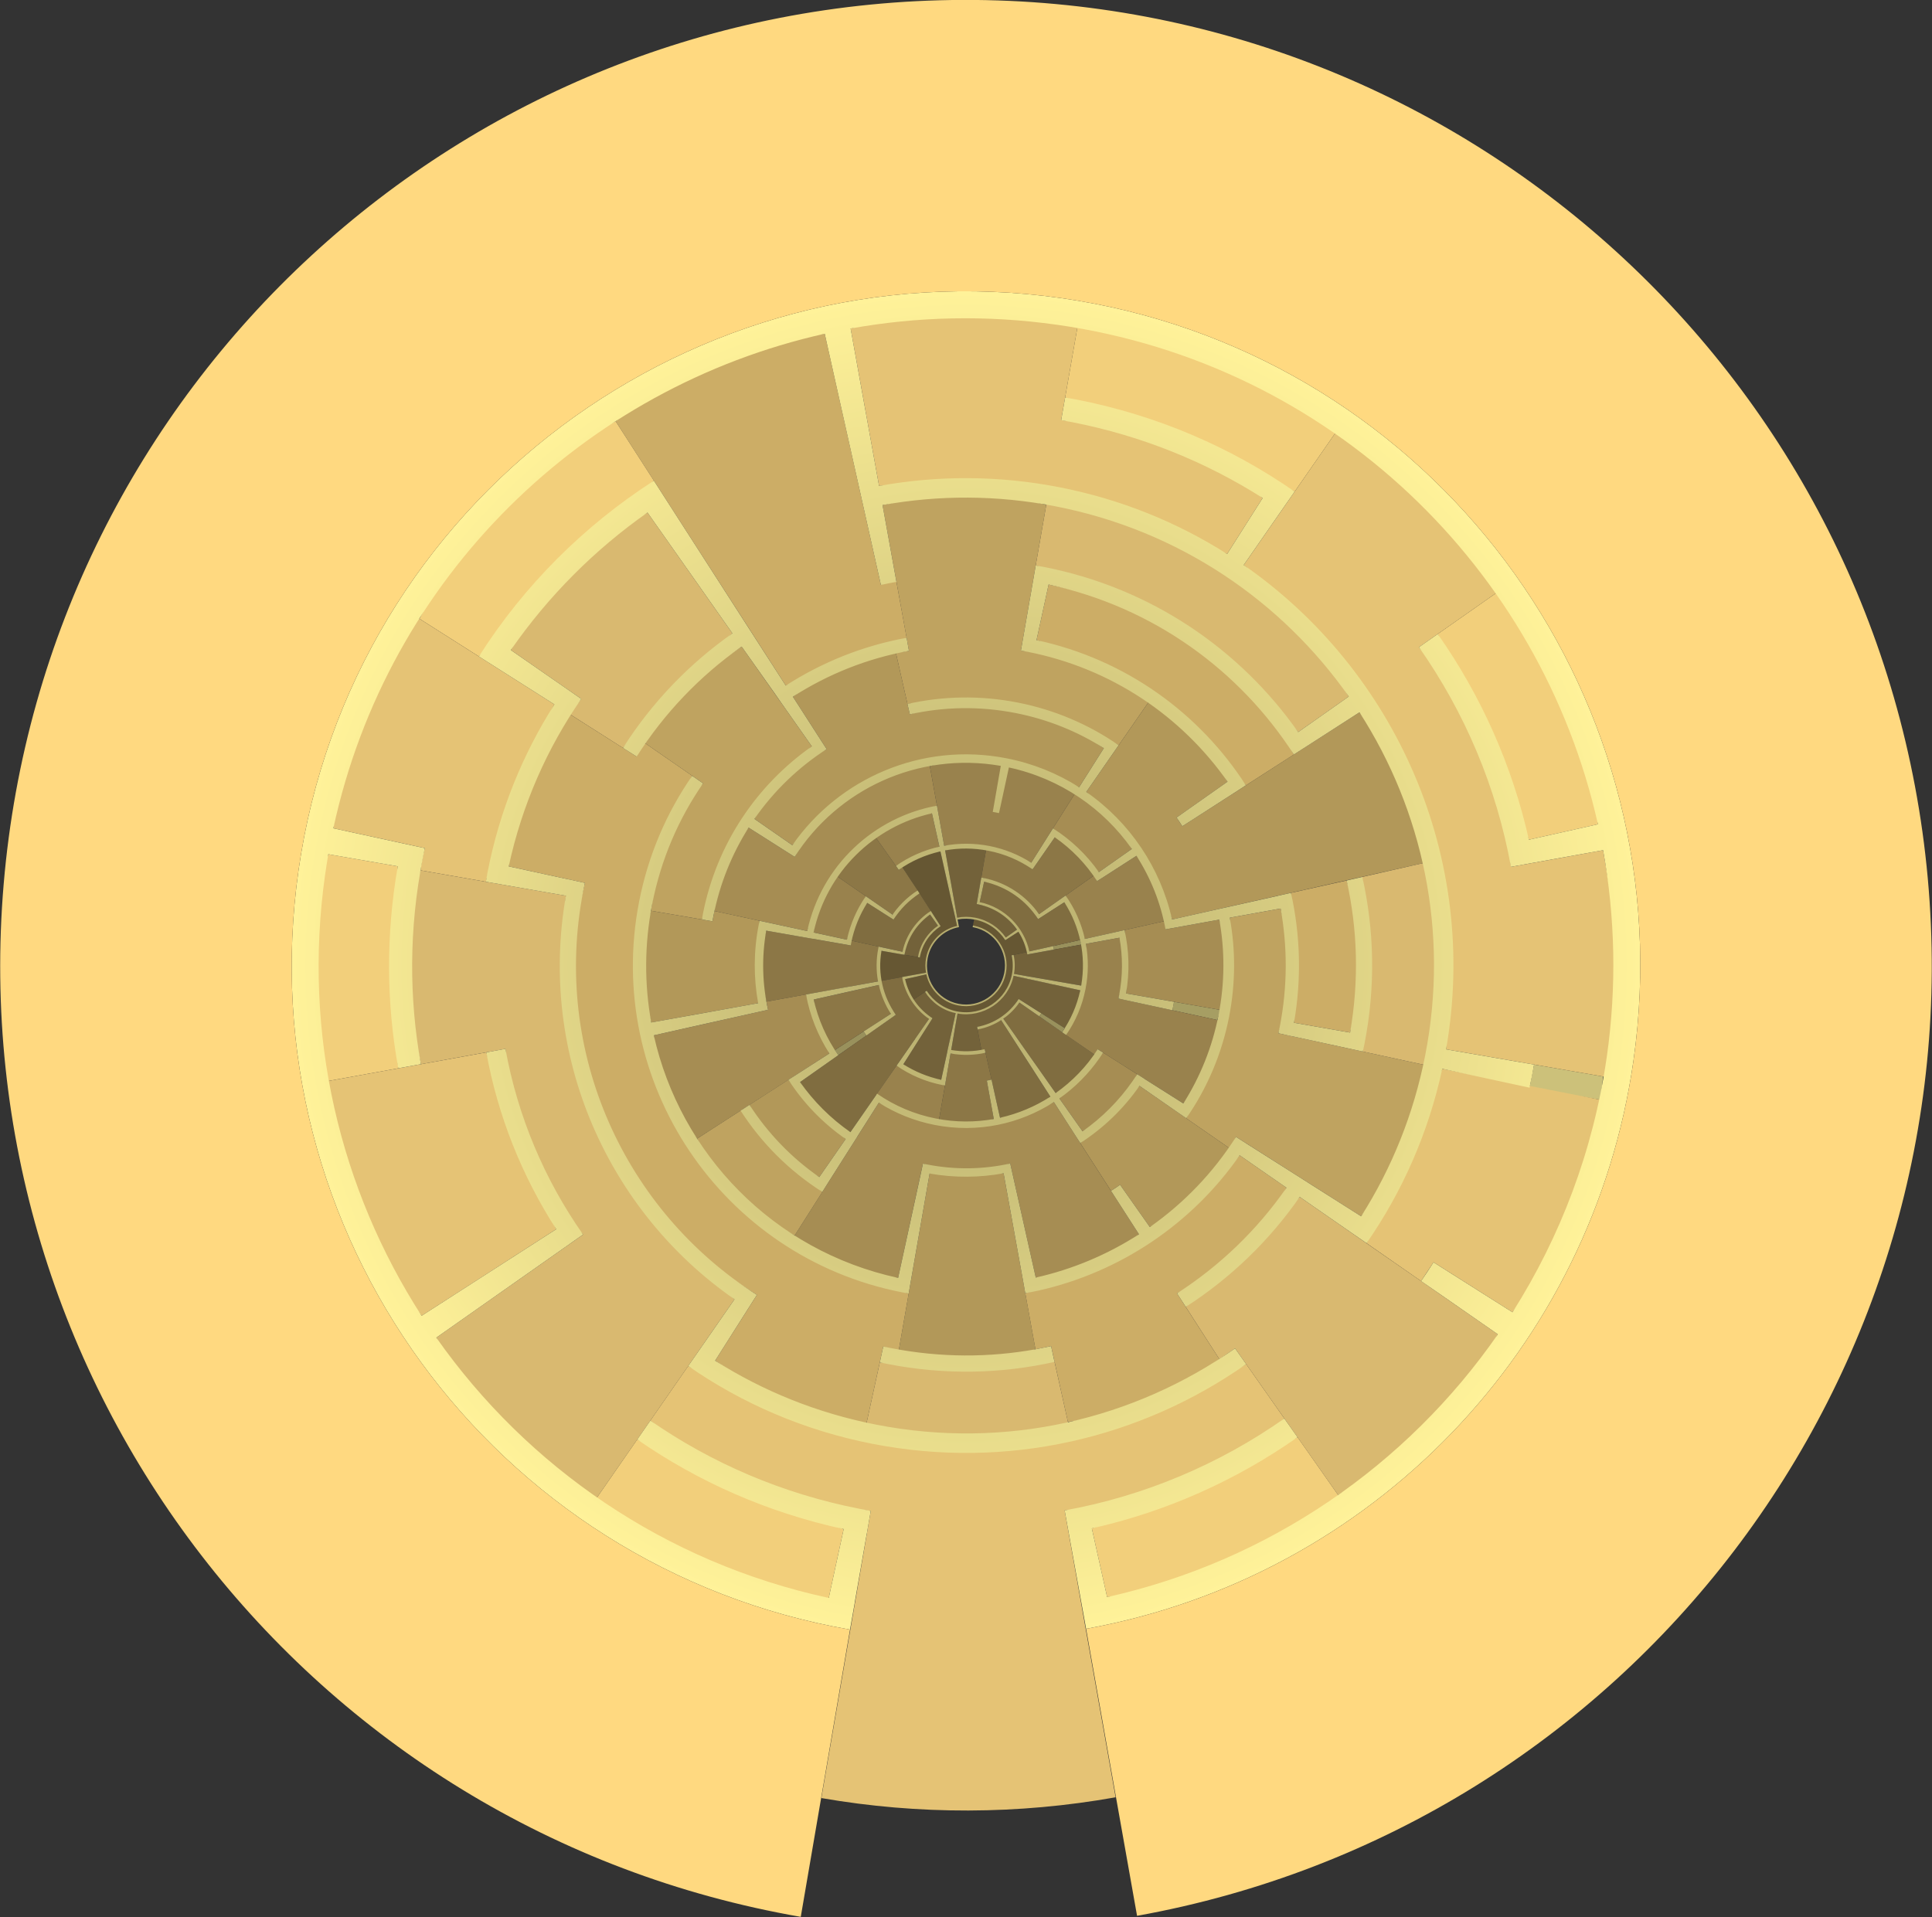 <?xml version="1.0" encoding="UTF-8" standalone="no"?>
<svg
   xmlns:dc="http://purl.org/dc/elements/1.1/"
   xmlns:cc="http://creativecommons.org/ns#"
   xmlns:rdf="http://www.w3.org/1999/02/22-rdf-syntax-ns#"
   xmlns:svg="http://www.w3.org/2000/svg"
   xmlns="http://www.w3.org/2000/svg"
   xmlns:xlink="http://www.w3.org/1999/xlink"
   xmlns:sodipodi="http://sodipodi.sourceforge.net/DTD/sodipodi-0.dtd"
   xmlns:inkscape="http://www.inkscape.org/namespaces/inkscape"
   width="744.094"
   height="738.571"
   version="1.1"
   id="svg2"
   inkscape:version="0.48.5 r10040"
   sodipodi:docname="20 cells diameter theta maze.svg">
  <rect width="100%" height="100%" fill="#333333" stroke="none"/>
  <defs
     id="defs232">
    <linearGradient
       inkscape:collect="always"
       id="linearGradient7531">
      <stop
         style="stop-color:#b2a96b;stop-opacity:1"
         offset="0"
         id="stop7533" />
      <stop
         style="stop-color:#fff299;stop-opacity:1"
         offset="1"
         id="stop7535" />
    </linearGradient>
    <radialGradient
       inkscape:collect="always"
       xlink:href="#linearGradient7531"
       id="radialGradient3906"
       gradientUnits="userSpaceOnUse"
       gradientTransform="matrix(1,0,0,1,0,-0.032)"
       cx="369.31"
       cy="600.682"
       fx="369.31"
       fy="600.682"
       r="372.037" />
  </defs>
  <sodipodi:namedview
     pagecolor="#ffffff"
     bordercolor="#666666"
     borderopacity="1"
     objecttolerance="10"
     gridtolerance="10"
     guidetolerance="10"
     inkscape:pageopacity="0"
     inkscape:pageshadow="2"
     inkscape:window-width="1680"
     inkscape:window-height="988"
     id="namedview230"
     showgrid="false"
     inkscape:snap-bbox="true"
     inkscape:bbox-paths="true"
     inkscape:bbox-nodes="true"
     inkscape:snap-bbox-edge-midpoints="true"
     inkscape:snap-bbox-midpoints="true"
     inkscape:object-paths="true"
     inkscape:snap-intersection-paths="true"
     inkscape:object-nodes="true"
     inkscape:snap-smooth-nodes="true"
     inkscape:snap-midpoints="true"
     inkscape:snap-object-midpoints="true"
     inkscape:snap-center="true"
     inkscape:snap-page="true"
     inkscape:zoom="0.35355339"
     inkscape:cx="-134.14196"
     inkscape:cy="280.89251"
     inkscape:window-x="-8"
     inkscape:window-y="-8"
     inkscape:window-maximized="1"
     inkscape:current-layer="svg2"
     inkscape:snap-global="true"
     fit-margin-top="0"
     fit-margin-left="0"
     fit-margin-right="0"
     fit-margin-bottom="0" />
  <title
     id="title4">20 cells diameter theta maze</title>
  <desc
     id="desc6">20 cells diameter theta maze generated by The Maze Generator Website (http://www.mazegenerator.net/).</desc>
  <g
     id="g3835"
     transform="matrix(0.685,0.134,-0.134,0.685,199.556,-89.038)">
    <path
       inkscape:connector-curvature="0"
       id="path3833"
       d="m 687.438,594.156 38.681,-0.835 0.991,12.866 -39.672,0.969 z"
       style="fill:#ccc17a;fill-opacity:1;stroke:none" />
    <path
       inkscape:connector-curvature="0"
       id="path3829"
       d="m 322.781,649.188 -1.938,-1.938 -13.627,13.132 2.471,2.399 z"
       style="fill:#99915c;fill-opacity:1;stroke:none" />
    <path
       inkscape:connector-curvature="0"
       id="path3831"
       d="m 485.812,598.312 25.879,-0.512 -0.504,5.782 -25.376,-0.521 z"
       style="fill:#a69e63;fill-opacity:1;stroke:none" />
    <path
       sodipodi:nodetypes="ccccc"
       inkscape:connector-curvature="0"
       id="path3825"
       d="m 415.219,582.75 -0.75,-1.844 13.947,-6.124 1.242,2.309 z"
       style="fill:#99915c;fill-opacity:1;stroke:none" />
    <path
       sodipodi:nodetypes="ccccccsccccsc"
       inkscape:connector-curvature="0"
       id="path3823"
       d="m 368.844,578.281 0,-3.647 c 7.266,-0.212 13.85,1.772 19.062,8.178 l 6.219,-5.969 c 3.59,2.922 5.488,6.408 7.04,10.01 l -8.228,3.49 c 5.327,10.305 1.78,22.909 -5.385,29.756 -10.201,9.748 -29.051,9.869 -36.865,-1.569 l -6.348,6.348 c -3.381,-2.464 -5.914,-5.635 -6.558,-10.379 l 11,-4.812 c 13.079,21.006 31.929,12.396 38.355,4.114 5.186,-6.685 10.207,-31.521 -18.292,-35.52 z"
       style="fill:#665733;fill-opacity:1;stroke:none" />
    <path
       sodipodi:nodetypes="ccccccccc"
       inkscape:connector-curvature="0"
       id="path3821"
       d="m 401.375,613.219 28.628,11.18 c 3.843,-7.834 4.478,-15.209 3.809,-22.399 l -37.625,-0.781 c -1.638,15.812 -11.451,23.589 -26.344,26.375 L 370.25,648 c 5.099,1.27 10.662,0.455 16.676,-2.394 L 381.844,632.75 C 392.346,630.103 397.941,622.706 401.375,613.219 z"
       style="fill:#73623a;fill-opacity:1;stroke:none" />
    <path
       sodipodi:nodetypes="ccccccc"
       inkscape:connector-curvature="0"
       id="path3819"
       d="m 393.969,589.906 7.196,-3.053 0.179,1.334 28.315,-11.096 c 3.978,6.839 5.209,14.301 4.154,22.284 l -37.625,0.75 z"
       style="fill:#73623a;fill-opacity:1;stroke:none" />
    <path
       sodipodi:nodetypes="ccccccc"
       inkscape:connector-curvature="0"
       id="path3817"
       d="m 387.906,581.281 5.219,-5.438 c -6.034,-5.703 -13.271,-9.995 -24.531,-9.562 l -0.641,-30.499 c -8.218,-0.188 -15.75,1.084 -22.141,4.78 l 13.688,35.125 c 10.419,-2.782 20.044,-1.68 28.406,5.594 z"
       style="fill:#73623a;fill-opacity:1;stroke:none" />
    <path
       sodipodi:nodetypes="ccccccccc"
       inkscape:connector-curvature="0"
       id="path3815"
       d="m 324.904,618.026 23.533,-9.214 c -3.192,-12.447 1.123,-21.84 11.844,-28.625 L 343.375,541.594 c -7.65,2.399 -14.005,6.564 -19.138,12.396 l 27.2,28.073 c -5.99,5.328 -8.612,11.725 -7.969,19.156 L 322,601.656 c -0.71,5.838 0.057,11.34 2.904,16.37 z"
       style="fill:#665733;fill-opacity:1;stroke:none" />
    <path
       sodipodi:nodetypes="ccccc"
       inkscape:connector-curvature="0"
       id="path3045"
       d="m 342.406,601.219 -7.5,0.156 c -0.686,-8.443 1.226,-16.701 9.562,-24.5 l 5.438,5.219 c -4.398,5.685 -6.658,12.147 -7.5,19.125 z"
       style="fill:#73623a;fill-opacity:1;stroke:none" />
    <path
       sodipodi:nodetypes="ccccccc"
       inkscape:connector-curvature="0"
       id="path7542"
       d="m 349.906,619.312 -5.567,5.567 c 3.185,3.837 7.427,6.352 12.442,7.902 l -10.938,28.031 c 6.553,3.491 14.002,4.804 22.156,4.406 l 0.75,-37.625 c -7.236,-1.089 -13.437,-3.99 -18.844,-8.281 z"
       style="fill:#73623a;fill-opacity:1;fill-rule:evenodd;stroke:none" />
    <path
       sodipodi:nodetypes="ccccccc"
       inkscape:connector-curvature="0"
       id="path7540"
       d="M 428.903,574.568 C 426.32,567.494 422.303,561.136 415.844,556 L 403.438,567.906 C 394.98,558.076 384.363,552.379 370.25,553.375 l -0.219,11.5 c 14,2.318 25.392,8.461 32.125,21.438 z"
       style="fill:#806d40;fill-opacity:1;fill-rule:evenodd;stroke:none" />
    <path
       sodipodi:nodetypes="ccccccc"
       inkscape:connector-curvature="0"
       id="path7538"
       d="m 344.5,574.844 -7.969,-8.281 c -5.9,4.448 -9.051,10.443 -11.312,16.938 l -16.031,-6.281 c -3.925,6.693 -5.558,14.073 -4.907,22.139 l 29.188,0.611 c 1.312,-9.744 5.379,-17.894 11.031,-25.125 z"
       style="fill:#806d40;fill-opacity:1;fill-rule:evenodd;stroke:none" />
    <path
       sodipodi:nodetypes="ccccccc"
       inkscape:connector-curvature="0"
       id="path7536"
       d="M 335.156,565.156 324.237,553.989 322.75,556 306.943,540.958 c -7.805,7.151 -13.378,15.542 -16.814,25.12 l 33.996,14.829 z"
       style="fill:#8c7746;fill-opacity:1;fill-rule:evenodd;stroke:none" />
    <path
       sodipodi:nodetypes="ccccc"
       inkscape:connector-curvature="0"
       id="path7534"
       d="m 307.719,573.75 -17.59,-7.672 c -5.142,10.367 -8.005,21.201 -6.848,32.86 l 18.812,0.375 z"
       style="fill:#99824d;fill-opacity:1;fill-rule:evenodd;stroke:none" />
    <path
       sodipodi:nodetypes="ccccc"
       inkscape:connector-curvature="0"
       id="path7532"
       d="m 320.812,554.156 -13.869,-13.198 c 7.123,-9.41 16.336,-15.851 27.807,-19.083 l 7.562,17.25 z"
       style="fill:#99824d;fill-opacity:1;fill-rule:evenodd;stroke:none" />
    <path
       sodipodi:nodetypes="ccccc"
       inkscape:connector-curvature="0"
       id="path7530"
       d="m 344.812,538.125 c 16.839,-4.572 33.068,-3.86 48.938,-0.031 l 16.455,-42.341 c -27.054,-11.588 -54.239,-12.905 -81.616,0.726 z"
       style="fill:#99824d;fill-opacity:1;fill-rule:evenodd;stroke:none" />
    <path
       sodipodi:nodetypes="ccccccc"
       inkscape:connector-curvature="0"
       id="path7526"
       d="m 367.953,535.782 c 9.078,-0.738 18.156,0.363 27.234,5.78 l 8.625,-19.719 c 10.582,2.326 18.604,8.492 25.54,16.288 l -25.915,27.024 c -9.991,-7.931 -21.507,-12.908 -35.156,-13.75 z"
       style="fill:#8c7746;fill-opacity:1;fill-rule:evenodd;stroke:none" />
    <path
       sodipodi:nodetypes="ccccccc"
       inkscape:connector-curvature="0"
       id="path7524"
       d="m 415.844,552.219 13.509,-14.087 2.023,2.962 18.625,-17.875 c 10.862,8.718 18.397,19.432 22.394,32.269 L 430.875,573.688 z"
       style="fill:#99824d;fill-opacity:1;fill-rule:evenodd;stroke:none" />
    <path
       sodipodi:nodetypes="ccccc"
       inkscape:connector-curvature="0"
       id="path7522"
       d="m 401.875,517.188 8.33,-21.434 c 15.74,5.362 27.699,13.623 36.576,24.247 L 431.375,536.031 z"
       style="fill:#a68d53;fill-opacity:1;fill-rule:evenodd;stroke:none" />
    <path
       sodipodi:nodetypes="ccccc"
       inkscape:connector-curvature="0"
       id="path7520"
       d="m 402.156,615.094 46.103,20.18 c -3.062,10.535 -9.022,18.587 -16.885,25.007 l -36.219,-34.75 z"
       style="fill:#806d40;fill-opacity:1;fill-rule:evenodd;stroke:none" />
    <path
       sodipodi:nodetypes="ccccccc"
       inkscape:connector-curvature="0"
       id="path8109"
       d="m 382.375,634.094 4.551,11.512 1.386,-1.575 15.562,35.5 c 10.157,-2.683 18.305,-8.579 25.031,-16.75 L 394.125,626.562 z"
       style="fill:#806d40;fill-opacity:1;stroke:none" />
    <path
       sodipodi:nodetypes="ccccccccc"
       inkscape:connector-curvature="0"
       id="path7518"
       d="m 455.344,602.438 56.62,1.161 c 0.272,18.287 -3.06,34.608 -10.338,48.776 l -52.125,-20.312 -0.372,3.589 -18.253,-7.933 c 4.075,-16.612 6.289,-33.496 1.062,-51.469 l 17.531,-6.875 c 6.205,10.377 7.194,21.545 5.875,33.062 z"
       style="fill:#99824d;fill-opacity:1;fill-rule:evenodd;stroke:none" />
    <path
       sodipodi:nodetypes="ccccccc"
       inkscape:connector-curvature="0"
       id="path7513"
       d="m 458.938,598.844 52.754,-1.043 C 512.796,578.835 509.215,562.704 501.625,549 l -28.094,10.969 -1.137,-4.481 -20.988,9.2 c 3.688,11.385 5.892,22.771 7.531,34.156 z"
       style="fill:#a68d53;fill-opacity:1;fill-rule:evenodd;stroke:none" />
    <path
       sodipodi:nodetypes="ccccccc"
       inkscape:connector-curvature="0"
       id="path7511"
       d="m 304.281,599.358 0.501,2.673 -47.344,0.938 c -0.897,13.3 1.718,26.098 7.616,38.428 L 323.375,618.625 320.031,599.688 z"
       style="fill:#8c7746;fill-opacity:1;fill-rule:evenodd;stroke:none" />
    <path
       sodipodi:nodetypes="ccccc"
       inkscape:connector-curvature="0"
       id="path7610"
       d="m 452.812,633.344 20.738,8.09 C 469.465,656.811 460.936,668.487 450,678.156 l -16.031,-15.375 z"
       style="fill:#a68d53;fill-opacity:1;fill-rule:evenodd;stroke:none" />
    <path
       sodipodi:nodetypes="ccccccc"
       inkscape:connector-curvature="0"
       id="path7605"
       d="m 324.904,618.026 c 1.895,6.71 6.077,12.133 11.627,16.786 l -44.719,46.594 c 8.583,9.357 18.096,17.855 32.562,21.781 l 30.562,-69.656 c -8.207,-4.822 -14.546,-11.431 -19.031,-19.812 z"
       style="fill:#806d40;fill-opacity:1;fill-rule:evenodd;stroke:none" />
    <path
       sodipodi:nodetypes="ccccc"
       inkscape:connector-curvature="0"
       id="path8098"
       d="M 306.867,660.72 C 298.844,653.321 293.946,644.583 290.438,635.25 l 33.719,-14.781 9.594,14.344 z"
       style="fill:#8c7746;fill-opacity:1;stroke:none" />
    <path
       sodipodi:nodetypes="ccccccc"
       inkscape:connector-curvature="0"
       id="path8107"
       d="m 389.125,645.875 6.125,13.906 -2.469,1.031 7.844,20.062 c -9.192,4.344 -18.803,7.526 -29.588,5.951 l -0.756,-36.857 z"
       style="fill:#8c7746;fill-opacity:1;stroke:none" />
    <path
       sodipodi:nodetypes="ccccc"
       inkscape:connector-curvature="0"
       id="path8100"
       d="m 334.389,680.275 7.923,-17.994 c 9.235,2.407 18.652,4.361 28.344,5.625 l 0.4,19.875 c -14.068,0.793 -25.785,-2.609 -36.667,-7.506 z"
       style="fill:#99824d;fill-opacity:1;stroke:none" />
    <path
       sodipodi:nodetypes="ccccccc"
       inkscape:connector-curvature="0"
       id="path7603"
       d="m 336.656,517.188 -8.763,-22.495 C 296.651,507.732 274.922,528.844 265.031,560 L 237,549.031 c -7.717,15.138 -12.283,31.065 -9.682,48.782 l 52.369,1.03 c 4.672,-39.031 26.474,-63.929 56.969,-81.656 z"
       style="fill:#a68d53;fill-opacity:1;fill-rule:evenodd;stroke:none" />
    <path
       sodipodi:nodetypes="ccccccc"
       inkscape:connector-curvature="0"
       id="path7601"
       d="M 531.73,671.899 476.031,647.5 450,684.75 l 21.719,22.625 4.281,-4.25 20.594,19.75 c 16.129,-12.807 27.701,-29.932 35.136,-50.976 z"
       style="fill:#b29859;fill-opacity:1;fill-rule:evenodd;stroke:none" />
    <path
       sodipodi:nodetypes="ccccccccc"
       inkscape:connector-curvature="0"
       id="path7599"
       d="M 440.418,438.336 416.062,493.938 c 24.347,14.761 45.309,33.583 59.969,59.969 L 607.151,496.305 C 595.858,468.684 580.399,443.047 555.562,421.875 l -83.844,80.469 -4.062,-4.094 23.812,-24.844 c -13.389,-15.318 -29.28,-28.134 -51.05,-35.07 z"
       style="fill:#b29859;fill-opacity:1;fill-rule:evenodd;stroke:none" />
    <path
       sodipodi:nodetypes="ccccccccc"
       inkscape:connector-curvature="0"
       id="path7597"
       d="m 504.781,660.094 26.949,11.805 1.957,-7.024 76.188,29.781 c 13.707,-26.254 19.836,-55.953 19.307,-88.678 l -83.525,-1.697 c 3.086,-22.931 -1.5,-45.497 -12,-67.781 l -26.562,10.344 c 10.85,40.567 8.158,77.852 -2.312,113.25 z"
       style="fill:#bfa360;fill-opacity:1;fill-rule:evenodd;stroke:none" />
    <path
       sodipodi:nodetypes="ccccc"
       inkscape:connector-curvature="0"
       id="path7595"
       d="M 584.406,596.312 553,596.938 C 549.146,573.594 543.729,550.25 537.594,526.906 L 566.438,514.312 c 14.13,25.938 19.855,53.316 17.969,82 z"
       style="fill:#ccad66;fill-opacity:1;fill-rule:evenodd;stroke:none" />
    <path
       sodipodi:nodetypes="ccccc"
       inkscape:connector-curvature="0"
       id="path7591"
       d="m 593.344,605.25 35.838,0.728 c 2.483,-37.826 -4.453,-74.436 -22.031,-109.673 l -32.588,14.414 c 7.932,31.176 14.084,62.708 18.781,94.531 z"
       style="fill:#d9b970;fill-opacity:1;fill-rule:evenodd;stroke:none" />
    <path
       sodipodi:nodetypes="ccccccccc"
       inkscape:connector-curvature="0"
       id="path7587"
       d="m 262.531,553.906 -23.312,-10.219 c 4.991,-18.101 15.726,-33.161 31.719,-45.438 l -23.844,-24.812 c 14.492,-16.026 31.412,-27.803 51.081,-34.769 l 14.107,31.925 c 36.564,-20.09 72.738,-18.335 108.656,-2.219 l -9.25,23.75 c -59.275,-12.899 -111.718,-1.853 -149.156,61.781 z"
       style="fill:#b29859;fill-opacity:1;fill-rule:evenodd;stroke:none" />
    <path
       sodipodi:nodetypes="ccccccccc"
       inkscape:connector-curvature="0"
       id="path7581"
       d="m 440.418,438.336 -11.762,26.851 c -41.28,-12.835 -80.671,-11.369 -118.75,0.031 l -11.732,-26.55 6.919,-2.356 -29.75,-76.156 c 27.997,-12.634 57.4,-19.086 88.632,-17.488 l 1.712,81.644 c 26.37,-2.626 51.104,2.933 74.731,14.024 z"
       style="fill:#bfa360;fill-opacity:1;fill-rule:evenodd;stroke:none" />
    <path
       sodipodi:nodetypes="ccccc"
       inkscape:connector-curvature="0"
       id="path7579"
       d="M 501.812,473.438 524.5,451.688 C 486.924,407.196 436.503,385.43 373.688,385.594 l -0.656,31.375 c 49.19,5.6 91.226,26.306 128.781,56.469 z"
       style="fill:#ccad66;fill-opacity:1;fill-rule:evenodd;stroke:none" />
    <path
       sodipodi:nodetypes="ccccc"
       inkscape:connector-curvature="0"
       id="path7577"
       d="m 364.688,376.625 -0.738,-35.208 c 79.975,-2.706 139.749,23.973 184.145,73.02 l -23.625,24.625 C 477.563,404.587 424.536,383.273 364.688,376.625 z"
       style="fill:#d9b970;fill-opacity:1;fill-rule:evenodd;stroke:none" />
    <path
       sodipodi:nodetypes="ccccccccc"
       inkscape:connector-curvature="0"
       id="path7575"
       d="m 638.188,595.219 90.014,-1.942 C 731.494,552.435 717.949,511.592 702.094,470.75 l -48.125,18.781 c -12.039,-43.812 -35.179,-80.963 -73.094,-109.25 l 36.385,-37.809 C 586.328,308.725 551.159,286.846 513.771,271.178 l -36.489,83.166 c 98.026,53.516 144.285,138.257 160.906,240.875 z"
       style="fill:#e5c375;fill-opacity:1;fill-rule:evenodd;stroke:none" />
    <path
       sodipodi:nodetypes="ccccccc"
       inkscape:connector-curvature="0"
       id="path7573"
       d="m 467.125,350.125 13.312,-34.094 C 447.473,297.257 407.922,291.149 363.062,295.25 l -1.052,-53.523 c -46.893,-3.283 -86.735,7.538 -122.667,26.179 l 32.094,82.25 c 63.841,-16.672 129.101,-16.308 195.688,-0.031 z"
       style="fill:#e5c375;fill-opacity:1;fill-rule:evenodd;stroke:none" />
    <path
       sodipodi:nodetypes="ccccc"
       inkscape:connector-curvature="0"
       id="path7571"
       d="M 513.771,271.178 497.094,309.188 C 453.021,297.894 408.178,289.298 362.812,282.531 l -0.802,-40.804 c 56.868,-3.484 105.844,9.744 151.76,29.451 z"
       style="fill:#f2cf7b;fill-opacity:1;fill-rule:evenodd;stroke:none" />
    <path
       sodipodi:nodetypes="ccccc"
       inkscape:connector-curvature="0"
       id="path7567"
       d="m 589.656,371.156 27.603,-28.684 c 43.555,33.622 66.741,72.761 79.303,114.778 l -35.75,15.656 c -21.983,-34.958 -45.941,-68.731 -71.156,-101.75 z"
       style="fill:#f2cf7b;fill-opacity:1;fill-rule:evenodd;stroke:none" />
    <path
       sodipodi:nodetypes="ccccccc"
       inkscape:connector-curvature="0"
       id="path7561"
       d="m 638.188,606.188 88.922,0 c 1.638,43.971 -6.043,85.612 -25.11,124.406 l -48.062,-18.719 -4.75,11.531 -33.531,-14.75 z"
       style="fill:#e5c375;fill-opacity:1;fill-rule:evenodd;stroke:none" />
    <path
       sodipodi:nodetypes="ccccccc"
       inkscape:connector-curvature="0"
       id="path7559"
       d="m 121.898,342.996 c 27.863,-33.06 61.881,-57.168 103.977,-69.527 l 57.031,130.125 c 2.533,-2.27 5.237,-3.339 8.094,-3.344 l 11.438,29.219 -60.375,38.688 z"
       style="fill:#ccad66;fill-opacity:1;fill-rule:evenodd;stroke:none" />
    <path
       sodipodi:nodetypes="ccccccccc"
       inkscape:connector-curvature="0"
       id="path7557"
       d="m 305.134,765.096 c 17.899,10.815 38.093,14.742 60.522,11.967 l 1.312,-64.531 c 15.76,2.462 31.521,0.5 47.281,-9.312 l 25.906,59.094 c 20.339,-4.989 37.446,-16.442 51.312,-34.375 L 431.375,665.344 c -28.211,22.767 -60.038,27.809 -94.719,18.875 z"
       style="fill:#a68d53;fill-opacity:1;fill-rule:evenodd;stroke:none" />
    <path
       sodipodi:nodetypes="ccccccc"
       inkscape:connector-curvature="0"
       id="path8094"
       d="m 285.75,633.312 -20.697,8.084 1.759,4.229 -59.156,25.938 c 5.288,19.875 16.723,37.017 34.367,51.4 l 62.633,-60.181 z"
       style="fill:#a68d53;fill-opacity:1;stroke:none" />
    <path
       sodipodi:nodetypes="ccccccc"
       inkscape:connector-curvature="0"
       id="path8088"
       d="m 252.781,598.312 -25.463,-0.499 0.026,5.78 -34.432,0.807 c -2.048,20.623 2.145,40.766 11.994,60.474 l 55.844,-21.781 c -2.903,-15.173 -5.523,-30.065 -7.969,-44.781 z"
       style="fill:#b29859;fill-opacity:1;stroke:none" />
    <path
       sodipodi:nodetypes="ccccccc"
       inkscape:connector-curvature="0"
       id="path8086"
       d="m 221.438,603.719 -28.526,0.682 c -1.56,-26.812 1.47,-52.228 14.744,-74.526 l -35.585,-15.568 c 7.952,-24.057 23.028,-44.344 41.96,-62.588 l 48.562,46.594 c -23.853,30.792 -35.368,66.872 -41.156,105.406 z"
       style="fill:#bfa360;fill-opacity:1;stroke:none" />
    <path
       sodipodi:nodetypes="ccccccc"
       inkscape:connector-curvature="0"
       id="path7555"
       d="m 160.5,519.188 -32.647,-12.767 4.897,-9.389 -43.344,-19 c 11.044,-35.817 30.92,-65.417 59.438,-88.938 l 58.781,56.438 c -17.827,23.14 -33.174,47.933 -47.125,73.656 z"
       style="fill:#d9b970;fill-opacity:1;fill-rule:evenodd;stroke:none" />
    <path
       sodipodi:nodetypes="ccccc"
       inkscape:connector-curvature="0"
       id="path8080"
       d="M 148.938,371.156 121.898,342.996 C 80.157,376.173 51.8,418.817 36.593,470.763 l 36.188,14.143 c 24.19,-39.411 49.38,-77.572 76.156,-113.75 z"
       style="fill:#f2cf7b;fill-opacity:1;stroke:none" />
    <path
       sodipodi:nodetypes="ccccc"
       inkscape:connector-curvature="0"
       id="path7553"
       d="m 371.656,717.219 2.056,100.474 c 26.424,0.786 51.337,-3.716 73.882,-16.506 L 411.688,709.25 z"
       style="fill:#b29859;fill-opacity:1;fill-rule:evenodd;stroke:none" />
    <path
       sodipodi:nodetypes="ccccc"
       inkscape:connector-curvature="0"
       id="path8092"
       d="m 285.25,681.375 -18.406,17.688 c 12.158,16.559 27.788,26.175 45.438,31.75 l 10.25,-23.406 C 309.546,699.66 297.27,690.731 285.25,681.375 z"
       style="fill:#b29859;fill-opacity:1;stroke:none" />
    <path
       sodipodi:nodetypes="ccccc"
       inkscape:connector-curvature="0"
       id="path8090"
       d="M 315.5,738.531 C 296.319,727.954 279.105,715.803 263.157,702.64 l -21.133,20.323 c 15.056,20.995 36.082,35.052 63.111,42.133 z"
       style="fill:#bfa360;fill-opacity:1;stroke:none" />
    <path
       sodipodi:nodetypes="ccccccccc"
       inkscape:connector-curvature="0"
       id="path7548"
       d="m 436.156,771.938 11.438,29.25 8.125,-3.375 17.145,39.269 c 29.64,-9.392 54.17,-27.036 75.406,-50.004 L 518.312,755.906 c 23.129,-17.776 39.203,-40.682 48.094,-68.812 L 537.625,674.5 c -25.756,42.805 -59.534,75.342 -101.469,97.438 z"
       style="fill:#ccad66;fill-opacity:1;fill-rule:evenodd;stroke:none" />
    <path
       sodipodi:nodetypes="ccccccccccccc"
       inkscape:connector-curvature="0"
       id="path7543"
       d="m 373.031,784.438 0.681,33.255 -8.837,-1.881 -0.978,44.991 c -32.045,-1.136 -61.684,-7.385 -88.553,-19.522 L 291,801.219 C 195.079,765.178 149.18,697.072 154.219,596.312 l -43.031,-0.875 c -6.409,-31.08 1.107,-60.522 16.666,-89.017 l 40.99,16.017 c -0.076,-2.854 1.504,-5.501 3.228,-8.131 l 28.866,12.631 c -34.104,119.384 21.039,246.11 172.094,257.5 z"
       style="fill:#ccad66;fill-opacity:1;fill-rule:evenodd;stroke:none" />
    <path
       sodipodi:nodetypes="ccccc"
       inkscape:connector-curvature="0"
       id="path7541"
       d="m 364.688,824.781 c 32.41,-4.193 63.76,-10.86 94.229,-19.582 l 14.96,34.198 c -34.644,15.776 -70.817,24.998 -109.979,21.406 z"
       style="fill:#d9b970;fill-opacity:1;fill-rule:evenodd;stroke:none" />
    <path
       sodipodi:nodetypes="ccccccc"
       inkscape:connector-curvature="0"
       id="path7539"
       d="m 524.5,762.312 23.769,24.765 7.325,-7.546 71.42,68.603 c 31.482,-29.785 56.633,-63.281 69.392,-104.041 L 574.562,690.688 c -14.878,24.237 -31.959,48.033 -50.062,71.625 z"
       style="fill:#d9b970;fill-opacity:1;fill-rule:evenodd;stroke:none" />
    <path
       sodipodi:nodetypes="ccccccc"
       inkscape:connector-curvature="0"
       id="path7529"
       d="m 12.188,593.375 51.656,1.062 c -0.356,4.164 -0.345,8.329 -0.015,12.493 l 36.577,-0.743 C 102.676,570.896 108.251,536.338 118.75,502.875 L 33.069,469.385 C 19.789,509.052 8.335,549.2 12.188,593.375 z"
       style="fill:#e5c375;fill-opacity:1;fill-rule:evenodd;stroke:none" />
    <path
       sodipodi:nodetypes="ccccc"
       inkscape:connector-curvature="0"
       id="path7525"
       d="M 72.75,716.5 35.716,730.969 C 14.99,689.969 8.242,648.969 12.219,607.969 l 38.875,-0.812 C 56.055,643.604 62.332,680.052 72.75,716.5 z"
       style="fill:#f2cf7b;fill-opacity:1;fill-rule:evenodd;stroke:none" />
    <path
       sodipodi:nodetypes="ccccc"
       inkscape:connector-curvature="0"
       id="path7523"
       d="m 111.625,848.062 63.719,-61.156 C 153.077,758.128 134.549,728.603 118.75,698.531 L 35.716,730.969 C 49.408,776.128 74.634,815.2 111.625,848.062 z"
       style="fill:#e5c375;fill-opacity:1;fill-rule:evenodd;stroke:none" />
    <path
       sodipodi:nodetypes="ccccccccc"
       inkscape:connector-curvature="0"
       id="path7521"
       d="M 225.62,928.455 279.312,806 C 197.394,757.479 153.033,690.412 145.25,605.281 l -81.421,1.649 c -7.288,36.18 5.709,70.68 20.765,104.944 l 44.145,-17.268 c 10.462,36.567 28.669,68.708 61.73,92.362 l -68.562,71.375 c 26.255,35.844 62.876,56.141 103.714,70.111 z"
       style="fill:#d9b970;fill-opacity:1;fill-rule:evenodd;stroke:none" />
    <path
       inkscape:transform-center-x="-96.995535"
       inkscape:transform-center-y="248.69952"
       inkscape:connector-curvature="0"
       id="path7498"
       d="m 480.469,885.375 57.999,149.967 c -50.871,19.714 -104.809,30.427 -159.275,31.592 l -3.661,-160.778 c -47.847,4.903 -90.683,-4.012 -128.938,-25.562 l 14.719,-33.562 c 103.001,32.725 204.136,23.434 301.969,-60.125 l 26.438,25.406 c -26.956,37.696 -64.46,60.516 -109.25,73.062 z"
       style="fill:#e5c375;fill-opacity:1;stroke:none"
       sodipodi:nodetypes="ccccccccc" />
    <path
       sodipodi:nodetypes="ccccc"
       inkscape:connector-curvature="0"
       id="path7519"
       d="m 497.094,892.219 15.562,35.594 c 45.773,-14.007 84.754,-39.152 114.358,-79.678 l -28.17,-27.072 c -32.429,25.802 -66.09,49.879 -101.75,71.156 z"
       style="fill:#f2cf7b;fill-opacity:1;fill-rule:evenodd;stroke:none" />
    <path
       sodipodi:nodetypes="ccccc"
       inkscape:connector-curvature="0"
       id="path7517"
       d="m 362,957.75 0.781,-38.875 C 321.205,913.055 281.151,903.174 241.5,892.219 l -15.88,36.236 C 264.043,950.353 305.043,967.808 362,957.75 z"
       style="fill:#f2cf7b;fill-opacity:1;fill-rule:evenodd;stroke:none" />
    <path
       id="path4356"
       d="m 369.156,228.625 c -6.347,0.007 -12.715,0.167 -19.125,0.5 -205.111,10.644 -362.894,185.733 -352.25,390.844 10.441,201.194 179.073,356.861 379.094,352.688 L 376.594,957.75 c -0.009,2e-4 -0.022,-1.9e-4 -0.031,0 l -0.781,-38.875 c 0.009,-1.9e-4 0.022,1.9e-4 0.031,0 l -0.281,-12.719 c -2.076,0.042 -4.164,0.062 -6.25,0.062 -43.642,0 -85.145,-9.16 -122.688,-25.625 l -5.094,11.625 c 37.241,16.357 78.221,25.791 121.281,26.656 L 362,957.75 C 269.433,955.955 184.753,918.655 121.906,858.344 l 61.156,-63.656 7.406,-7.719 C 163.693,761.258 142.487,729.792 128.75,694.594 l -10,3.938 c 12.967,33.171 32.348,63.123 56.594,88.375 l -26.469,25.406 -9.125,8.75 -28.125,27 c -57.397,-59.729 -94.367,-139.602 -99,-228.875 -0.195,-3.753 -0.328,-7.488 -0.406,-11.219 l 38.875,-0.812 C 51.86,645.653 59.463,682.512 72.75,716.5 l 11.844,-4.625 c -13.446,-34.442 -20.812,-71.967 -20.812,-111.188 0,-2.086 0.021,-4.174 0.062,-6.25 L 51.125,594.188 12.188,593.375 C 14.927,451.421 101.228,328.088 225.875,273.469 l 15.625,35.688 5.094,11.625 32.719,74.625 3.594,8.188 C 285.576,402.423 288.275,401.315 291,400.25 l -3.25,-8.312 -12.406,-31.781 C 304.455,348.782 336.127,342.5 369.281,342.5 c 69.429,0 132.418,27.399 178.812,71.938 l -23.625,24.625 c -40.279,-38.684 -94.965,-62.5 -155.188,-62.5 -1.54,0 -3.062,0.032 -4.594,0.062 l 0.188,8.969 0.656,31.375 0.156,7.344 c 1.2,-0.024 2.419,-0.062 3.625,-0.062 47.441,0 90.462,18.723 122.156,49.156 l -19.75,20.594 -4.062,4.25 c 1.39,1.335 2.727,2.704 4.062,4.094 l 4.25,-4.062 20.625,-19.812 5.219,-5.031 C 469.17,439.442 423.617,417.976 373.031,416.969 l 0.656,-31.375 c 59.262,1.186 112.601,26.314 150.812,66.094 l 6.438,-6.156 24.625,-23.656 c 44.559,46.39 71.938,109.372 71.938,178.812 0,33.159 -6.248,64.852 -17.625,93.969 L 578.094,682.25 572.375,680 540.5,667.562 533.688,664.875 c -8.498,21.769 -21.197,41.436 -37.094,58 L 476,703.125 c -1.39,1.447 -2.834,2.86 -4.281,4.25 l 19.75,20.562 c -14.855,14.271 -32.183,25.981 -51.312,34.375 l -24.062,-54.875 -1.844,-4.219 c -13.751,6.032 -28.953,9.344 -44.938,9.344 -0.778,0 -1.569,-0.015 -2.344,-0.031 l -0.062,4.688 -1.25,59.844 c -70.719,-1.427 -131.18,-44.375 -158,-105.5 l 26.125,-11.469 5.438,-2.375 23.344,-10.219 4.25,-1.875 c -5.749,-13.101 -9.074,-27.497 -9.375,-42.656 l 25.844,-0.5 c -1.9e-4,-0.009 1.9e-4,-0.022 0,-0.031 l 18.812,-0.375 2.688,-0.031 c -0.008,-0.438 -0.031,-0.904 -0.031,-1.344 0,-8.286 1.595,-16.193 4.438,-23.469 l 14.188,5.562 c 0.243,-0.621 0.483,-1.267 0.75,-1.875 l -13.969,-6.094 -2.438,-1.062 c -3.447,7.86 -5.44,16.478 -5.625,25.562 l -18.812,-0.375 c 0.692,-34.498 21.651,-63.978 51.469,-77.062 l 7.562,17.25 c -8.133,3.579 -15.43,8.707 -21.5,15.031 L 322.75,556 c 5.823,-6.065 12.82,-10.973 20.625,-14.406 l 6.125,13.969 0.781,1.781 4.594,10.531 0.594,1.312 3.031,6.875 0.406,1 1.375,3.125 c -7.885,3.472 -13.375,11.335 -13.375,20.5 0,2.868 0.548,5.604 1.531,8.125 l -11.219,4.375 -1.312,0.531 c 3.46,8.858 10.36,16.002 19.031,19.812 l -4.625,10.5 -0.812,1.844 c 0.007,0.003 0.023,-0.003 0.031,0 l -6.125,13.969 -1.094,2.438 c 8.264,3.633 17.398,5.656 27,5.656 0.453,0 0.893,-0.022 1.344,-0.031 l -0.062,-2.688 -0.312,-15.25 c 6.685,-0.131 13.063,-1.553 18.844,-4.094 l -0.812,-1.844 c -5.538,2.426 -11.655,3.841 -18.062,3.969 l -0.25,-11.469 -0.031,-1.438 -0.125,-7.5 c 14.42,-0.283 26.06,-11.955 26.344,-26.375 l 7.531,0.156 c -2.4e-4,0.009 1.8e-4,0.022 0,0.031 l 1.406,0.031 c 1.9e-4,-0.009 -2.3e-4,-0.022 0,-0.031 l 11.469,0.25 c -2.1e-4,0.009 1.9e-4,0.022 0,0.031 l 2,0.031 c 1.9e-4,-0.009 -2e-4,-0.022 0,-0.031 L 433.812,602 c -0.172,8.757 -2.082,17.06 -5.406,24.625 l 2.469,1.094 c 3.637,-8.266 5.656,-17.422 5.656,-27.031 0,-8.634 -1.622,-16.855 -4.594,-24.438 l 17.531,-6.875 c 3.791,9.708 5.906,20.258 5.906,31.312 0,0.583 -0.02,1.17 -0.031,1.75 l 3.594,0.094 22.219,0.438 4.656,0.094 c 0.016,-0.784 0.031,-1.587 0.031,-2.375 0,-0.799 -0.015,-1.58 -0.031,-2.375 l -4.656,0.094 -22.219,0.438 c -0.248,-12.122 -2.926,-23.672 -7.531,-34.156 l -3.25,1.438 -17.281,7.562 c -3.579,-8.133 -8.707,-15.399 -15.031,-21.469 L 414,554.125 403.438,565.156 c -8.86,-8.511 -20.877,-13.75 -34.125,-13.75 -0.345,0 -0.688,-0.007 -1.031,0 l 0.031,1.969 0.25,11.5 0.031,1.406 c 0.245,-0.005 0.473,0 0.719,0 9.253,0 17.636,3.625 23.812,9.562 l -5.219,5.438 c -4.832,-4.63 -11.378,-7.469 -18.594,-7.469 -3.463,0 -6.772,0.681 -9.812,1.875 l -2.75,-7.031 -0.531,-1.344 -4.156,-10.719 -0.281,-0.688 -5.969,-15.344 c 7.283,-2.853 15.202,-4.406 23.5,-4.406 9.21,0 17.95,1.934 25.875,5.406 l 1.062,-2.438 7.562,-17.281 c 10.434,4.571 19.782,11.149 27.562,19.25 L 433.969,538.625 450,523.219 c 10.08,10.502 18.14,22.948 23.531,36.75 L 477.875,558.281 501.625,549 c 6.263,16.019 9.688,33.446 9.688,51.688 0,18.24 -3.429,35.668 -9.688,51.688 l -23.75,-9.25 c 0.003,-0.008 -0.003,-0.023 0,-0.031 l -4.312,-1.688 c -0.003,0.008 0.003,0.023 0,0.031 l -0.012,-0.004 -1.77,4.191 C 466.457,657.746 459.045,668.741 450,678.156 l -16.031,-15.375 c 7.252,-7.552 13.169,-16.375 17.438,-26.094 l 1.406,-3.344 -3.312,-1.281 c -4.144,10.601 -10.383,20.151 -18.125,28.219 l -13.594,-13.062 -1.938,-1.844 -11,-10.562 -1.375,-1.344 -8.312,-7.938 c 2.895,-3.016 5.293,-6.559 7,-10.438 l 10.469,4.594 1.812,0.781 c 0.268,-0.609 0.538,-1.222 0.781,-1.844 l -1.844,-0.688 -10.688,-4.188 -1.312,-0.531 c -3.49,8.924 -10.604,16.035 -19.531,19.531 l 0.531,1.344 c 4.416,-1.729 8.388,-4.302 11.75,-7.531 l 19.844,20.656 1.875,1.938 13.062,13.625 c -7.25,6.963 -15.695,12.655 -25.031,16.75 l -3.781,-8.625 -3.781,-8.656 -1.062,-2.469 c -0.819,0.361 -1.632,0.704 -2.469,1.031 l 0.969,2.5 6.875,17.562 c -9.707,3.792 -20.258,5.875 -31.312,5.875 -12.301,0 -23.981,-2.576 -34.562,-7.219 l -1.438,3.281 -8.938,20.375 c -12.126,-5.321 -23.144,-12.739 -32.562,-21.781 l 15.406,-16.062 2.469,-2.562 c -8.096,-7.774 -14.68,-17.106 -19.25,-27.531 l 18.062,-7.938 1.656,-0.719 14,-6.125 c 2.351,5.341 5.605,10.191 9.594,14.344 l -10.969,10.562 -1.938,1.875 c 0.633,0.659 1.278,1.304 1.938,1.938 l 1.844,-1.938 10.562,-11 1.344,-1.438 C 327.777,626.411 322.26,614.694 322,601.656 l 11.469,-0.219 1.438,-0.062 c -0.004,-0.225 -0.031,-0.461 -0.031,-0.688 0,-9.251 3.662,-17.629 9.594,-23.812 l 5.438,5.219 c -4.633,4.832 -7.5,11.375 -7.5,18.594 0,0.18 -0.003,0.352 0,0.531 l 1.062,0 c -0.003,-0.17 0,-0.361 0,-0.531 0,-7.327 3.071,-13.927 7.969,-18.625 l -0.75,-0.75 -5.219,-5.438 -0.969,-1.031 c -6.638,6.371 -10.834,15.251 -11.031,25.125 L 322,599.75 l -1.969,-0.062 c -0.006,0.335 -0.031,0.663 -0.031,1 0,6.326 1.197,12.383 3.375,17.938 l -14.219,5.562 c -0.003,-0.008 0.003,-0.023 0,-0.031 l -2.5,0.969 -17.562,6.875 -3.344,1.312 c 4.324,11.059 10.817,21.051 18.906,29.469 l -16.062,15.406 -3.344,3.188 c 10.525,10.955 23.179,19.838 37.281,26.031 l -10.25,23.406 c -17.186,-7.542 -32.619,-18.402 -45.438,-31.75 l -4.219,4.094 c 14.725,15.332 32.732,27.5 52.875,35.375 l 2.125,-5.5 9.281,-23.781 1.688,-4.312 c -0.008,-0.003 -0.023,0.003 -0.031,0 l 8.094,-20.719 c 10.113,3.956 21.149,6.125 32.656,6.125 24.083,0 45.952,-9.532 62.062,-25 L 446.781,681.406 450,684.75 c 10.95,-10.518 19.835,-23.157 26.031,-37.25 l 23.375,10.25 5.375,2.344 c 7.988,-18.183 12.438,-38.282 12.438,-59.406 0,-19.002 -3.585,-37.152 -10.125,-53.844 L 533.656,536.5 c 7.779,19.9 12.062,41.523 12.062,64.188 0,1.196 -0.039,2.403 -0.062,3.594 L 553,604.469 c 1.9e-4,-0.009 -1.9e-4,-0.022 0,-0.031 l 31.406,0.625 8.938,0.188 c 0.03,-1.513 0.062,-3.042 0.062,-4.562 0,-32.005 -6.742,-62.419 -18.844,-89.969 l -8.125,3.594 c 11.049,25.178 17.385,52.872 17.969,82 L 553,596.938 c -0.503,-24.87 -5.96,-48.521 -15.406,-70.031 l -6.688,2.938 c 0.003,0.007 -0.003,0.023 0,0.031 l -26.125,11.438 -5.375,2.344 -23.375,10.25 C 464.285,527.159 442.81,505.677 416.062,493.938 l 10.219,-23.344 2.375,-5.406 c -18.17,-7.975 -38.238,-12.406 -59.344,-12.406 -21.124,0 -41.223,4.45 -59.406,12.438 l 2.375,5.375 c 17.452,-7.656 36.745,-11.906 57.031,-11.906 18.232,0 35.617,3.433 51.625,9.688 l -9.25,23.75 c -13.139,-5.138 -27.42,-7.969 -42.375,-7.969 -47.702,0 -88.751,28.687 -106.781,69.75 l -23.312,-10.219 c 7.543,-17.201 18.361,-32.61 31.719,-45.438 l -4.062,-4.219 -19.781,-20.594 c 16.565,-15.911 36.225,-28.62 58,-37.125 l -2.656,-6.844 c -22.663,8.864 -43.124,22.118 -60.375,38.688 l -21.812,-22.688 -6.156,-6.406 -23.625,-24.625 -7.406,-7.719 -25.375,-26.438 -8.75,-9.125 c -32.997,31.69 -59.205,70.402 -76.156,113.75 l 11.844,4.625 34.125,13.344 c -11.86,30.324 -18.406,63.297 -18.406,97.812 0,1.838 0.026,3.671 0.062,5.5 l 10.781,-0.219 34.062,-0.688 C 147.042,695.063 201.666,771.899 279.312,806 l -13.688,31.219 -4.312,9.812 c 33.061,14.524 69.559,22.625 107.969,22.625 76.221,0 145.048,-31.761 194,-82.75 l -7.688,-7.375 c -46.983,48.922 -113.088,79.344 -186.312,79.344 -33.155,0 -64.827,-6.221 -93.938,-17.594 L 287.75,809.5 291,801.219 C 210.86,769.93 154.156,691.951 154.156,600.688 c 0,-1.468 0.033,-2.914 0.062,-4.375 L 145.25,596.094 c -1.9e-4,0.009 1.9e-4,0.022 0,0.031 l -34.062,-0.688 c 0.699,-34.944 8.319,-68.199 21.562,-98.406 l -9.812,-4.312 -33.531,-14.688 c 14.532,-33.138 34.73,-63.201 59.438,-88.938 L 175.312,414.5 183,421.875 l 24.625,23.656 c -20.2,21.041 -36.319,46.018 -47.125,73.656 l 8.344,3.25 c 10.36,-26.542 25.806,-50.52 45.188,-70.719 l 22.719,21.719 5.25,5.094 20.594,19.781 c -25.513,26.582 -41.219,62.645 -41.219,102.375 0,1.011 0.042,2.025 0.062,3.031 l 5.906,-0.125 c -0.019,-0.962 -0.031,-1.939 -0.031,-2.906 0,-18.228 3.438,-35.648 9.688,-51.656 L 260.719,558.312 265.031,560 C 281.039,518.994 320.536,489.812 367,488.875 l 0.469,22.188 0.062,3.594 c 0.59,-0.012 1.189,-0.031 1.781,-0.031 0.584,0 1.138,0.02 1.719,0.031 l 0.094,-3.594 0.438,-22.188 c 29.188,0.581 55.632,12.308 75.219,31.125 l -15.406,16.031 c -8.422,-8.082 -18.439,-14.523 -29.5,-18.844 L 400.594,520.5 393.75,538.094 c -7.577,-2.967 -15.813,-4.625 -24.438,-4.625 -8.647,0 -16.908,1.676 -24.5,4.656 l -6.844,-17.594 -1.312,-3.344 c -32.817,12.845 -56.211,44.483 -56.969,81.656 l -22.25,-0.438 -4.656,-0.094 c -0.016,0.795 -0.031,1.576 -0.031,2.375 0,14.956 2.858,29.269 8,42.406 L 237,652.375 231.5,654.531 204.906,664.875 C 197.141,644.987 192.875,623.335 192.875,600.688 c 0,-25.192 5.277,-49.139 14.781,-70.812 l -6.719,-2.938 c -9.914,22.583 -15.406,47.517 -15.406,73.75 0,101.456 82.325,183.781 183.781,183.781 1.245,0 2.48,-0.006 3.719,-0.031 l -0.094,-4.094 c 0.007,-0.782 -1.12,-55.239 -1.281,-63.125 14.107,-0.281 27.58,-3.094 40.031,-7.969 l 21.812,55.844 2.656,6.844 6.938,-2.906 C 485.241,750.516 519.115,716.652 537.625,674.5 l 28.781,12.594 c -11.429,26.039 -27.87,49.391 -48.094,68.812 l 6.188,6.406 c 21.058,-20.23 38.155,-44.521 50.062,-71.625 l 31.281,13.688 9.812,4.281 c 13.82,-31.47 21.8,-66.084 22.531,-102.469 l 36.531,0.719 12.719,0.25 c 0.043,-2.153 0.094,-4.306 0.094,-6.469 0,-2.181 -0.05,-4.361 -0.094,-6.531 l -12.719,0.281 -36.531,0.781 C 636.029,487.503 570.441,395.27 477.281,354.344 L 492,320.781 497.094,309.188 c -39.124,-17.19 -82.36,-26.75 -127.812,-26.75 -2.163,0 -4.316,0.051 -6.469,0.094 l 0.25,12.719 c 2.069,-0.041 4.14,-0.094 6.219,-0.094 39.234,0 76.705,7.416 111.156,20.875 L 467.125,350.125 c -30.333,-11.864 -63.321,-18.375 -97.844,-18.375 -34.514,0 -67.519,6.546 -97.844,18.406 l -13.312,-34.125 -4.625,-11.812 -14.156,-36.312 c 34.606,-13.496 71.933,-21.803 111.062,-23.875 l 0.375,-0.031 c 152.677,-7.923 287.869,81.099 345.781,213.25 l -35.75,15.656 c -16.916,-38.508 -41.23,-73.012 -71.156,-101.75 l -8.781,9.125 c 31.686,30.426 56.83,67.601 73.094,109.25 l 11.812,-4.625 36.312,-14.156 C 715.638,505.473 723.962,542.915 726,582.188 l 0.031,0.938 C 728.566,634.611 719.947,684.67 702,730.594 L 665.781,716.5 653.938,711.875 c -1.517,3.883 -3.081,7.727 -4.75,11.531 l 11.625,5.062 35.594,15.625 c -35.355,80.597 -100.002,147.053 -183.75,183.719 l -15.562,-35.594 c 38.507,-16.916 73.016,-41.23 101.75,-71.156 l -9.125,-8.75 c -30.418,31.673 -67.615,56.803 -109.25,73.062 l 4.625,11.844 14.125,36.156 2.75,7 2.656,6.844 C 653.8,888.987 749.158,741.622 740.844,581.406 730.532,382.705 565.912,228.397 369.156,228.625 z M 323.375,582.781 325.219,583.5 c 2.516,-6.449 6.411,-12.221 11.312,-16.938 l -1.375,-1.406 c -5.112,4.907 -9.157,10.91 -11.781,17.625 z M 370.25,553.375 c 13.038,0.26 24.786,5.777 33.188,14.531 l 1.406,-1.344 11,-10.562 c 10.868,11.304 17.631,26.528 17.969,43.375 l -15.219,0.312 -2,0.031 -11.469,0.25 -1.406,0.031 -7.531,0.125 c -0.074,-3.627 -0.843,-7.08 -2.219,-10.219 l -1.031,0.438 c 1.388,3.172 2.188,6.658 2.188,10.344 0,14.266 -11.547,25.812 -25.812,25.812 -7.331,0 -13.925,-3.071 -18.625,-7.969 l -0.781,0.781 c 4.779,4.972 11.446,8.129 18.844,8.281 l -0.156,7.5 0,1.438 L 368.312,648 l 0,1.969 -0.312,15.25 c -7.81,-0.157 -15.266,-1.713 -22.156,-4.406 l 6.125,-15.719 0.125,-0.312 4.188,-10.688 0.5,-1.312 c -8.503,-3.322 -15.346,-9.948 -19,-18.281 l 6.906,-3 0.156,-0.094 3.938,-1.719 c 3.467,7.897 11.357,13.438 20.531,13.438 12.373,0 22.406,-10.065 22.406,-22.438 0,-12.373 -10.034,-22.406 -22.406,-22.406 -0.16,0 -0.309,-0.003 -0.469,0 l 0,0.906 c 0.157,-0.003 0.311,0 0.469,0 11.888,0 21.5,9.612 21.5,21.5 0,11.888 -9.612,21.531 -21.5,21.531 -11.888,0 -21.531,-9.643 -21.531,-21.531 0,-9.119 5.683,-16.929 13.688,-20.062 l -0.344,-0.812 -1.219,-3.188 c 2.915,-1.141 6.088,-1.75 9.406,-1.75 7.324,0 13.9,3.041 18.594,7.938 l 0.781,-0.75 5.438,-5.219 c 3.096,3.232 5.56,7.099 7.219,11.344 l 1.344,-0.531 10.656,-4.188 1.875,-0.719 c -0.243,-0.621 -0.482,-1.235 -0.75,-1.844 l -1.812,0.812 -10.5,4.594 c -5.459,-12.418 -17.764,-21.152 -32.125,-21.438 l 0.219,-11.5 z m 85.469,244.438 -8.125,3.375 c -24.267,9.478 -50.678,14.656 -78.312,14.656 -1.473,0 -2.94,-0.002 -4.406,-0.031 l -0.188,8.969 c 1.532,0.031 3.055,0.031 4.594,0.031 32.003,0 62.423,-6.713 89.969,-18.812 l -3.531,-8.188 z"
       style="font-size:medium;font-style:normal;font-variant:normal;font-weight:normal;font-stretch:normal;text-indent:0;text-align:start;text-decoration:none;line-height:normal;letter-spacing:normal;word-spacing:normal;text-transform:none;direction:ltr;block-progression:tb;writing-mode:lr-tb;text-anchor:start;baseline-shift:baseline;color:#000000;fill:url(#radialGradient3906);fill-opacity:1;stroke:none;stroke-width:16.6;marker:none;visibility:visible;display:inline;overflow:visible;enable-background:accumulate;font-family:Sans;-inkscape-font-specification:Sans"
       inkscape:connector-curvature="0" />
    <path
       sodipodi:nodetypes="csssccsscscc"
       style="fill:#ffd980;fill-opacity:1;stroke:none"
       d="M 562.637,1097.267 C 820.073,997.041 958.228,716.698 880.883,451.489 803.538,186.28 536.342,24.153 265.388,78.025 -5.566,131.897 -190.423,383.902 -160.436,658.527 -130.449,933.153 104.437,1139.326 380.632,1133.454 L 376.875,972.656 C 176.855,976.83 8.222,821.163 -2.219,619.969 -12.863,414.858 144.92,239.769 350.031,229.125 c 6.41,-0.333 12.778,-0.493 19.125,-0.5 196.755,-0.228 361.376,154.08 371.688,352.781 8.314,160.216 -87.044,307.581 -236.219,365.812 z"
       id="path8054"
       inkscape:connector-curvature="0"
       inkscape:transform-center-y="248.69952"
       inkscape:transform-center-x="-96.995535" />
    <path
       inkscape:connector-curvature="0"
       id="path3827"
       d="m 428.406,626.625 -13.969,-6.156 0.781,-1.844 14.23,5.557 z"
       style="fill:#99915c;fill-opacity:1;stroke:none" />
  </g>
</svg>
